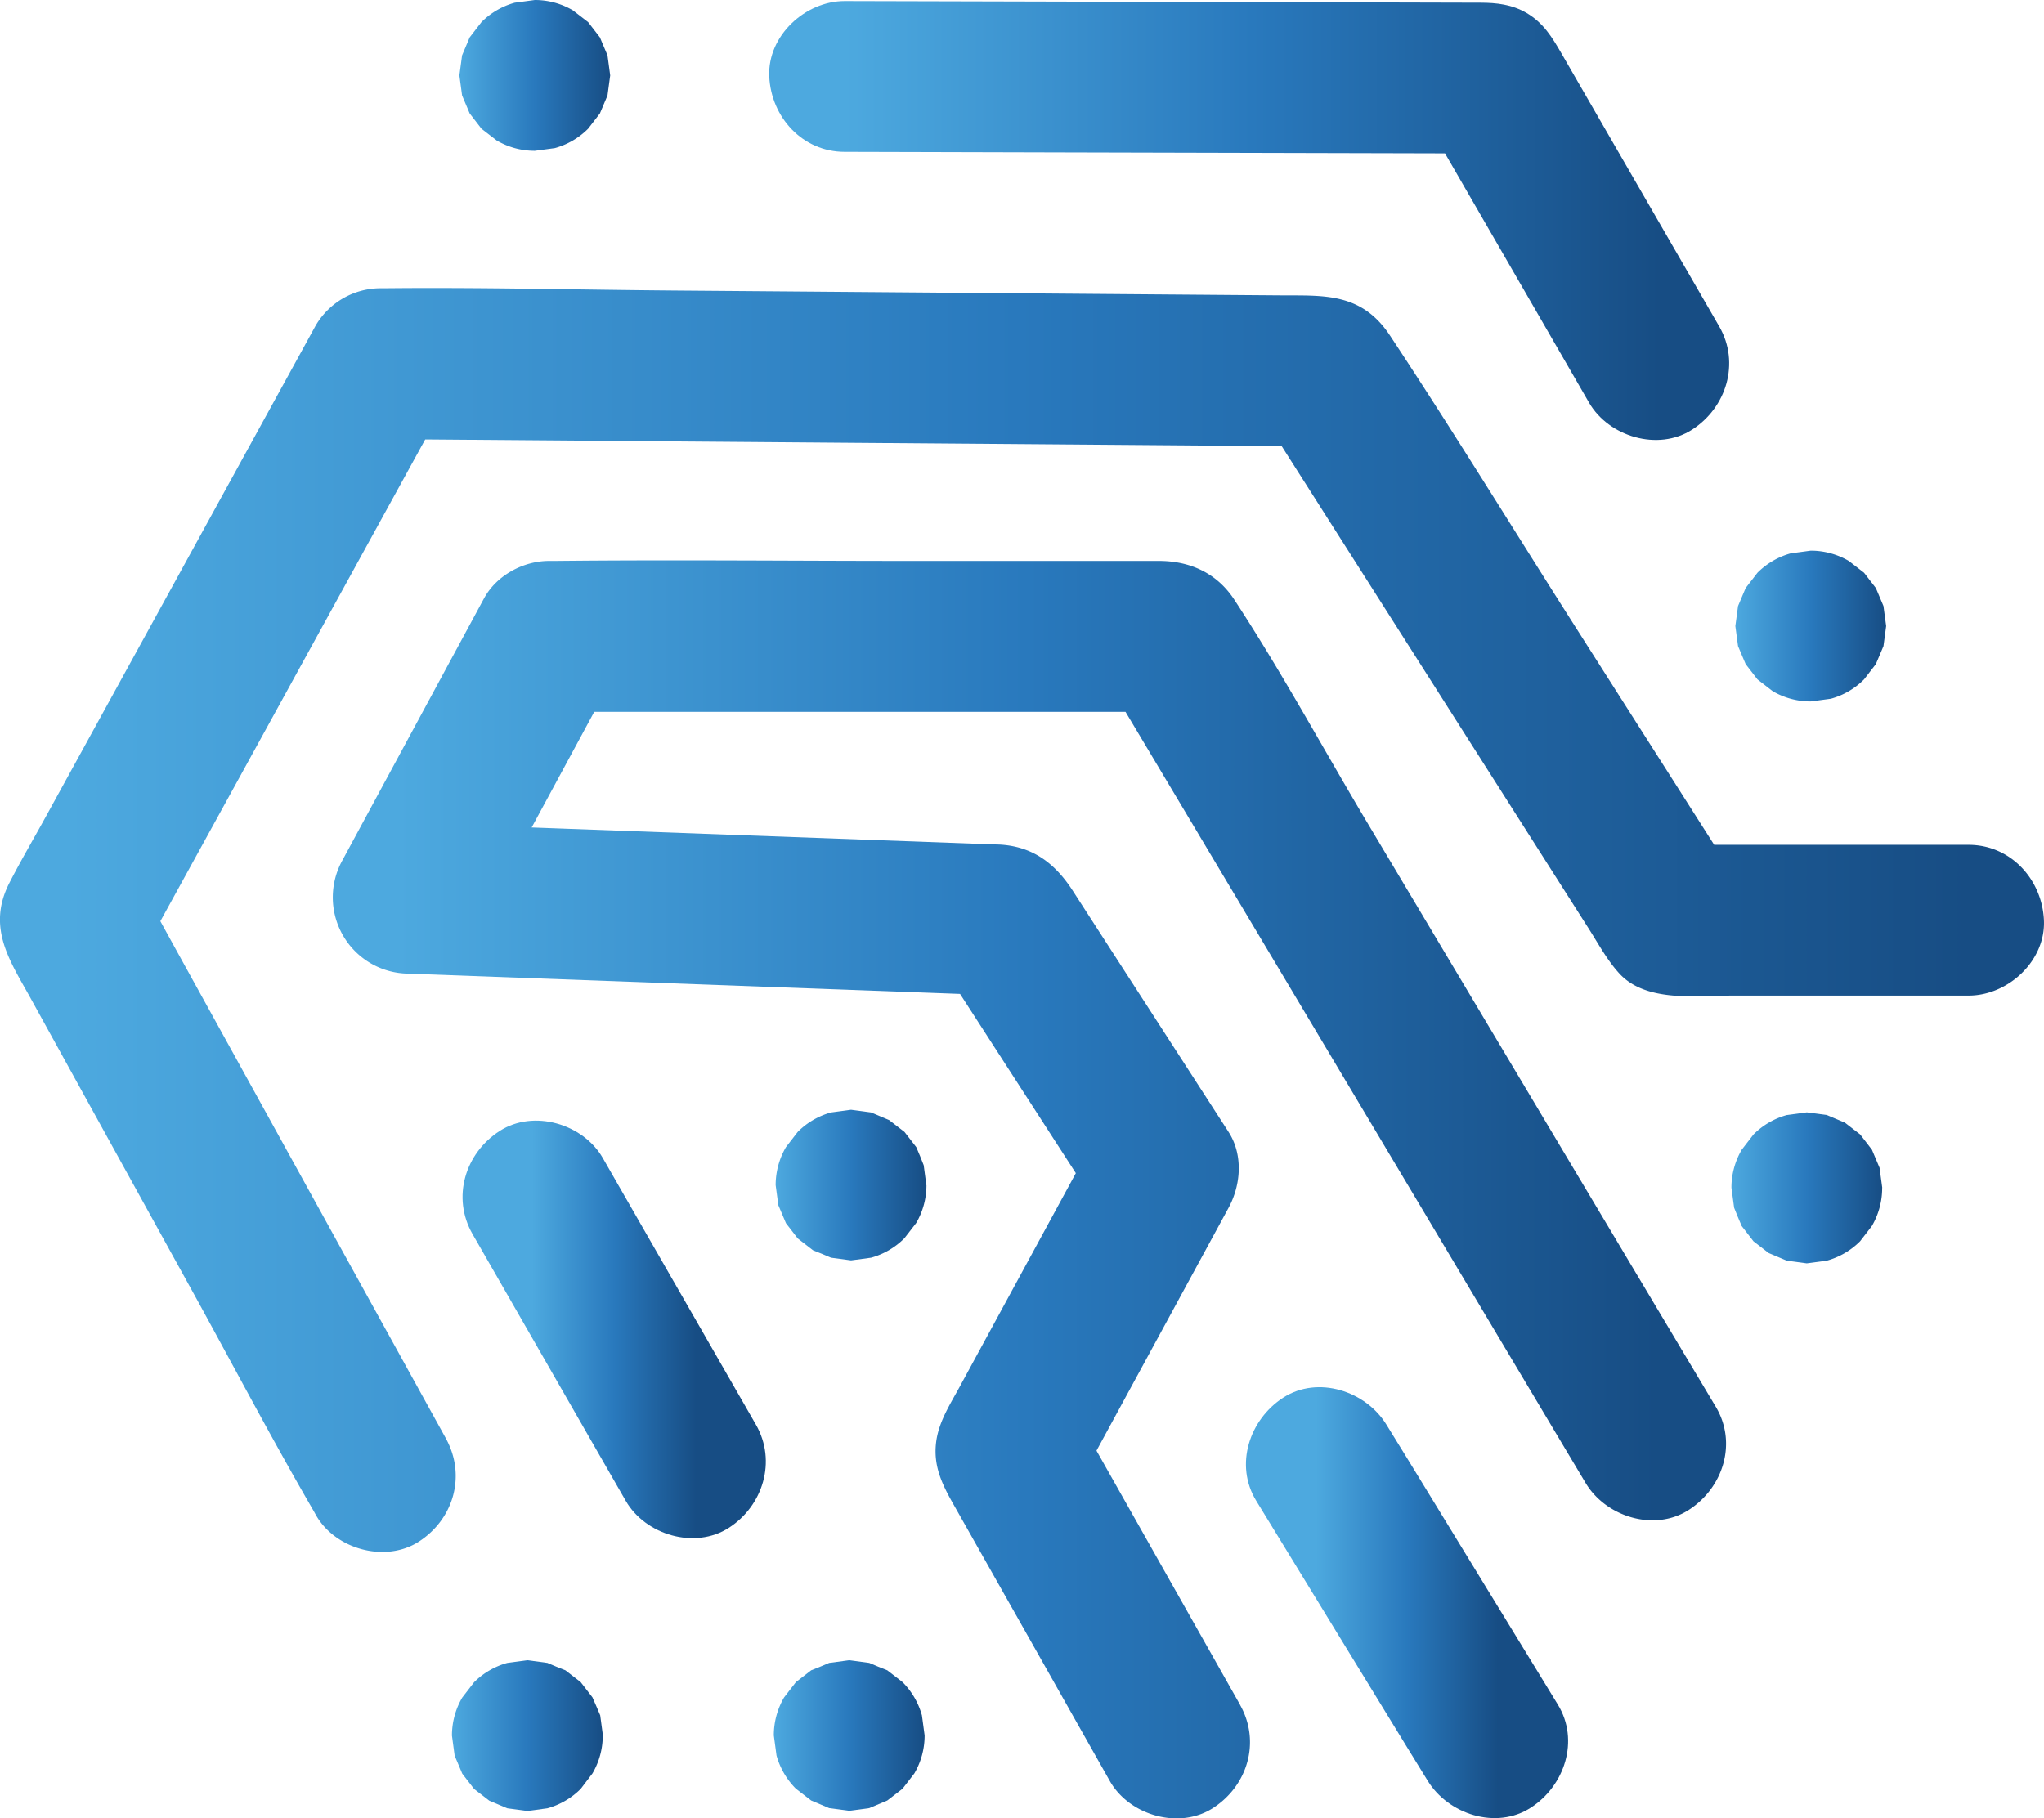 <svg xmlns="http://www.w3.org/2000/svg" xmlns:xlink="http://www.w3.org/1999/xlink" viewBox="0 0 569.26 506.48"><defs><style>.cls-1{fill:url(#New_Gradient_Swatch);}.cls-2{fill:url(#New_Gradient_Swatch-2);}.cls-3{fill:url(#New_Gradient_Swatch-3);}.cls-4{fill:url(#New_Gradient_Swatch-4);}.cls-5{fill:url(#New_Gradient_Swatch-5);}.cls-6{fill:url(#New_Gradient_Swatch-6);}.cls-7{fill:url(#New_Gradient_Swatch-7);}.cls-8{fill:url(#New_Gradient_Swatch-8);}.cls-9{fill:url(#New_Gradient_Swatch-9);}.cls-10{fill:url(#New_Gradient_Swatch-10);}.cls-11{fill:url(#New_Gradient_Swatch-11);}</style><linearGradient id="New_Gradient_Swatch" x1="235.24" y1="61.43" x2="462.19" y2="61.43" gradientUnits="userSpaceOnUse"><stop offset="0" stop-color="#4da9df"/><stop offset="0.5" stop-color="#2979bd"/><stop offset="1" stop-color="#174d84"/></linearGradient><linearGradient id="New_Gradient_Swatch-2" x1="18.7" y1="256.27" x2="548.24" y2="256.27" xlink:href="#New_Gradient_Swatch"/><linearGradient id="New_Gradient_Swatch-3" x1="110.64" y1="331.31" x2="461.26" y2="331.31" xlink:href="#New_Gradient_Swatch"/><linearGradient id="New_Gradient_Swatch-4" x1="366.54" y1="446.43" x2="417.22" y2="446.43" xlink:href="#New_Gradient_Swatch"/><linearGradient id="New_Gradient_Swatch-5" x1="148.23" y1="370.3" x2="193.91" y2="370.3" xlink:href="#New_Gradient_Swatch"/><linearGradient id="New_Gradient_Swatch-6" x1="483.3" y1="174.39" x2="525.3" y2="174.39" xlink:href="#New_Gradient_Swatch"/><linearGradient id="New_Gradient_Swatch-7" x1="482.21" y1="330.86" x2="524.21" y2="330.86" xlink:href="#New_Gradient_Swatch"/><linearGradient id="New_Gradient_Swatch-8" x1="216.02" y1="330.15" x2="258.02" y2="330.15" xlink:href="#New_Gradient_Swatch"/><linearGradient id="New_Gradient_Swatch-9" x1="215.51" y1="483.41" x2="257.51" y2="483.41" xlink:href="#New_Gradient_Swatch"/><linearGradient id="New_Gradient_Swatch-10" x1="125.91" y1="483.41" x2="167.91" y2="483.41" xlink:href="#New_Gradient_Swatch"/><linearGradient id="New_Gradient_Swatch-11" x1="127.94" y1="21" x2="169.94" y2="21" xlink:href="#New_Gradient_Swatch"/></defs><g id="Layer_2" data-name="Layer 2"><g id="Layer_1-2" data-name="Layer 1"><path class="cls-1" d="M235.24,42.29l60.75.16,96.3.24,22.3.06-18.14-10.4L436.69,102l5.85,10.14c5.5,9.51,19.23,13.65,28.73,7.53s13.42-18.55,7.54-28.73L450.1,41.24,434.84,14.82c-2.54-4.4-5-8.46-9.66-11.2C421.1,1.23,416.79.76,412.3.75L282.63.41,235.24.29c-11,0-21.51,9.68-21,21s9.23,21,21,21Z"/><path class="cls-2" d="M124.19,400.69l-28.9-52.34-45.82-83L38.83,246v21.2L67.54,215l46.08-83.85,10.57-19.24-18.14,10.4,89,.7,141.14,1.11,32.4.26L350.42,114l59.3,93.21,32.83,51.6c2.63,4.14,5.11,8.74,8.45,12.37,7.47,8.15,21.59,6.15,31.65,6.15h65.59c11,0,21.51-9.66,21-21s-9.23-21-21-21H465.85L484,245.69l-46-72.25c-16.95-26.66-33.49-53.65-50.9-80-8-12.09-18.58-11.07-30.61-11.17l-43.22-.34-124.87-1c-27-.21-54.08-.92-81.09-.64-.42,0-.85,0-1.27,0a21,21,0,0,0-18.13,10.4L58.75,143.78,12.64,227.7c-3.33,6.05-6.83,12-10,18.18-6.45,12.54.2,21.88,5.92,32.25l43.89,79.51c11.61,21,22.79,42.39,34.86,63.17.21.36.4.72.6,1.08,5.31,9.63,19.36,13.58,28.73,7.54,9.75-6.29,13.22-18.44,7.54-28.74Z"/><path class="cls-3" d="M345.36,474.87l-40.11-71L299.5,393.7v21.2l37.35-68.69,5.29-9.73c3.5-6.43,4.12-14.82,0-21.2L313.54,271l-14.77-22.88c-4.64-7.18-10.6-12.1-19.7-12.82-.87-.07-1.74-.07-2.61-.1l-120-4.4-42.92-1.58,18.13,31.6,39.44-72.92L153,198.29H325.39l-18.13-10.4,45.53,76.31L425,385.27l16.58,27.79c5.63,9.44,19.14,13.72,28.74,7.54s13.55-18.64,7.53-28.73l-33.56-56.24L381.19,229.82C368.75,209,357.07,187.35,343.73,167c-4.9-7.46-12.44-10.75-21-10.75H253.59c-32.91,0-65.84-.35-98.74,0-.63,0-1.26,0-1.9,0-7.2,0-14.64,4-18.13,10.4L95.38,239.61a21.25,21.25,0,0,0,18.14,31.6l144.89,5.32,20.66.76-18.13-10.4,44.94,69.59v-21.2l-38.6,71c-2.64,4.85-5.8,9.7-6.54,15.25-1.06,7.9,2.61,13.6,6.21,20l23.61,41.78,18.53,32.8c5.41,9.57,19.3,13.62,28.73,7.53,9.68-6.23,13.32-18.49,7.54-28.73Z"/><path class="cls-4" d="M433.86,474.81l-41.73-68.22-6-9.74c-5.73-9.37-19.07-13.77-28.73-7.54-9.4,6.07-13.67,18.71-7.54,28.74l41.74,68.21,6,9.75c5.73,9.36,19.07,13.76,28.73,7.53,9.4-6.06,13.67-18.71,7.53-28.73Z"/><path class="cls-5" d="M210.53,396.85l-37.33-65-5.32-9.28c-5.47-9.53-19.25-13.64-28.73-7.53-9.63,6.2-13.39,18.53-7.54,28.73l37.32,65,5.33,9.28c5.47,9.53,19.25,13.64,28.73,7.53s13.39-18.54,7.54-28.73Z"/><path class="cls-6" d="M519.15,189.24h0l3.28-4.25,1.06-2.5,1.06-2.51.75-5.59-.75-5.58-1.06-2.51-1.06-2.5-3.28-4.25-4.25-3.29a21,21,0,0,0-10.6-2.87l-5.58.75a21,21,0,0,0-9.27,5.41h0l-3.28,4.25-1.06,2.5-1.06,2.51-.75,5.58.75,5.59,1.06,2.51,1.06,2.5,3.28,4.25,4.25,3.29a20.87,20.87,0,0,0,10.6,2.86l5.58-.75a20.83,20.83,0,0,0,9.27-5.4Z"/><path class="cls-7" d="M524.21,330.86h0l-.75-5.58-1.06-2.51-1.06-2.51L518.06,316l-4.25-3.28-2.51-1.06-2.51-1.06-5.58-.75-5.58.75a21,21,0,0,0-9.27,5.4l-3.28,4.25a20.9,20.9,0,0,0-2.87,10.6h0l.75,5.58L484,339l1.06,2.51,3.28,4.25,4.25,3.28,2.51,1.06,2.51,1.06,5.58.75,5.58-.75a21,21,0,0,0,9.27-5.4l3.28-4.25a20.9,20.9,0,0,0,2.87-10.6Z"/><path class="cls-8" d="M258,330.15h0l-.75-5.58-1-2.51-1.06-2.51-3.29-4.25L247.62,312l-2.5-1.06-2.51-1.06-5.59-.75-5.58.75a21,21,0,0,0-9.26,5.4l-3.29,4.25a21,21,0,0,0-2.87,10.6h0l.75,5.59,1.06,2.5,1.06,2.51,3.29,4.25,4.25,3.29,2.5,1,2.51,1.06,5.58.75,5.59-.75a21,21,0,0,0,9.26-5.4l3.29-4.25a20.87,20.87,0,0,0,2.86-10.6Z"/><path class="cls-9" d="M251.36,468.56h0l-4.25-3.29-2.51-1-2.51-1.06-5.58-.75-5.58.75-2.51,1.06-2.51,1-4.25,3.29-3.28,4.25a20.87,20.87,0,0,0-2.87,10.6l.75,5.58a21,21,0,0,0,5.4,9.27h0l4.25,3.28,2.51,1.06,2.51,1.06,5.58.75,5.58-.75,2.51-1.06,2.51-1.06,4.25-3.28,3.28-4.25a20.9,20.9,0,0,0,2.87-10.6l-.75-5.58a21,21,0,0,0-5.4-9.27Z"/><path class="cls-10" d="M167.91,483.41h0l-.75-5.59-1.06-2.5L165,472.81l-3.28-4.25-4.25-3.29-2.51-1-2.51-1.06-5.58-.75-5.58.75a21,21,0,0,0-9.27,5.4l-3.28,4.25a20.87,20.87,0,0,0-2.87,10.6h0l.75,5.58,1.06,2.51,1.06,2.51,3.28,4.25,4.25,3.28,2.51,1.06,2.51,1.06,5.58.75,5.58-.75a21,21,0,0,0,9.27-5.4L165,494a20.9,20.9,0,0,0,2.87-10.6Z"/><path class="cls-11" d="M163.79,35.85h0l3.28-4.25,1.06-2.51,1.06-2.51.75-5.58-.75-5.58-1.06-2.51-1.06-2.51-3.28-4.25-4.25-3.28A20.87,20.87,0,0,0,148.94,0l-5.58.75a21,21,0,0,0-9.27,5.4h0l-3.28,4.25-1.06,2.51-1.06,2.51L127.94,21l.75,5.58,1.06,2.51,1.06,2.51,3.28,4.25,4.25,3.28A20.9,20.9,0,0,0,148.94,42l5.58-.75a21,21,0,0,0,9.27-5.4Z"/></g></g></svg>